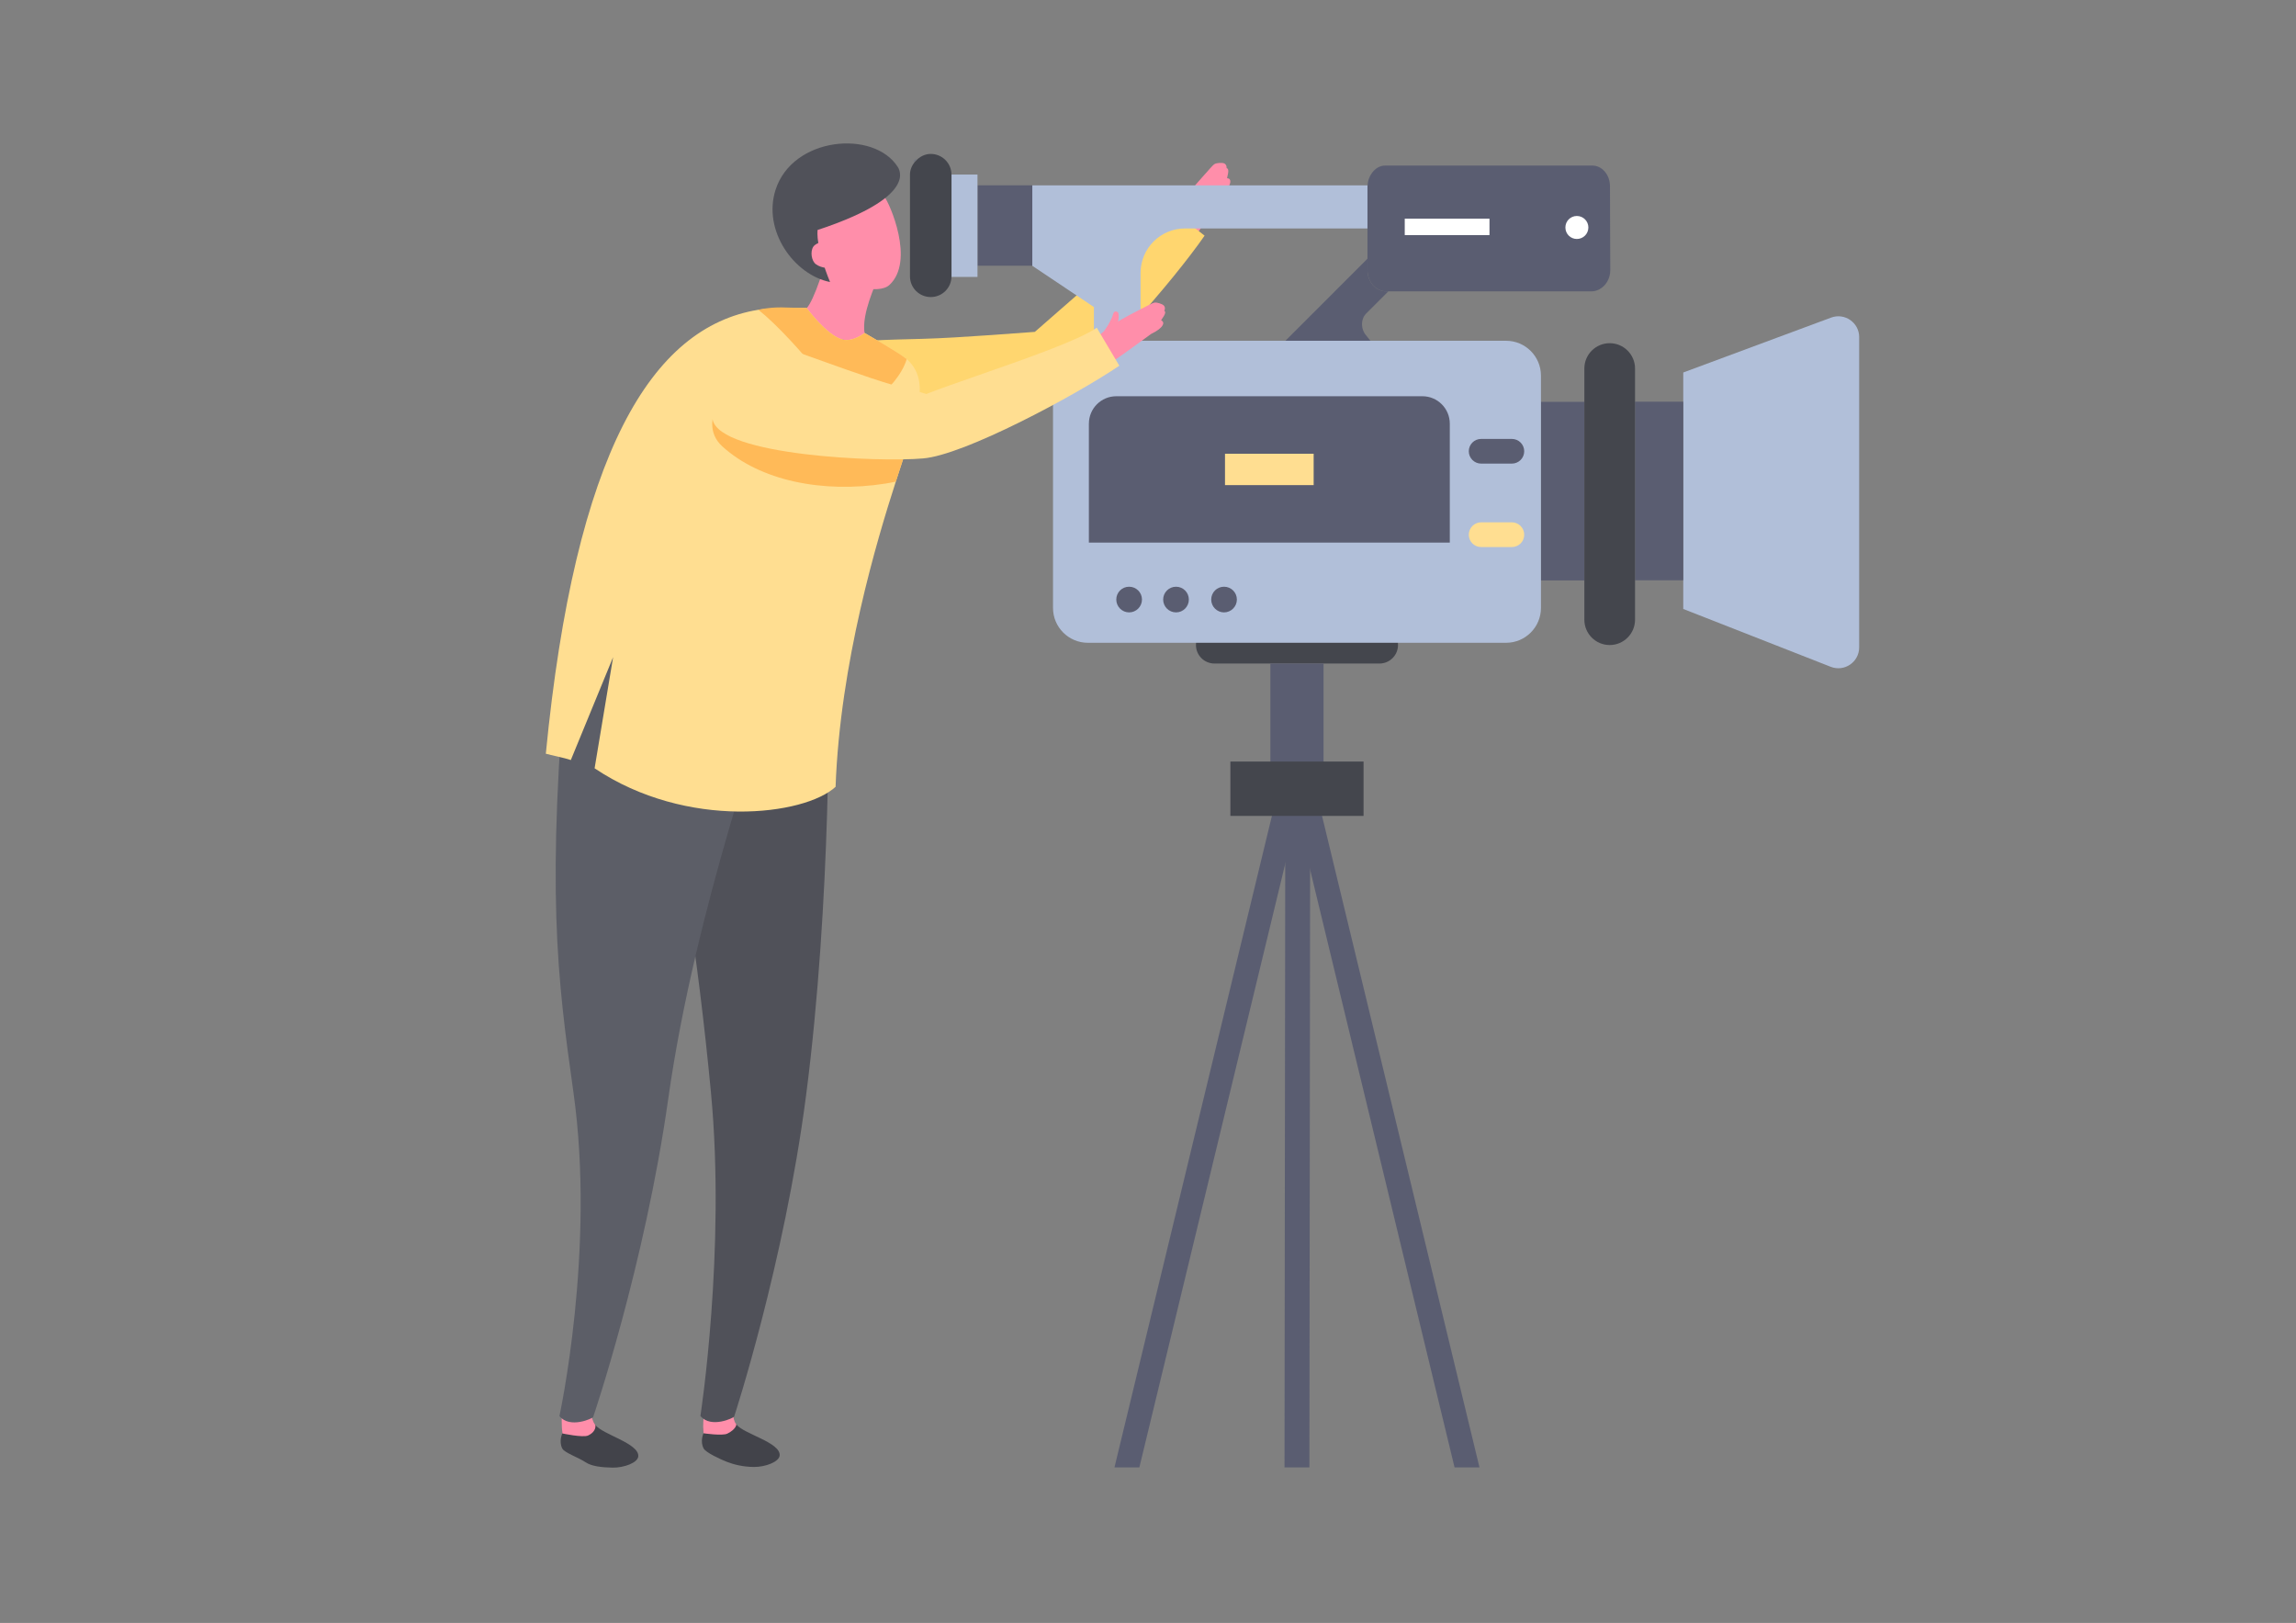 <?xml version="1.0" encoding="UTF-8"?> <svg xmlns="http://www.w3.org/2000/svg" id="layer_1" data-name="layer 1" viewBox="0 0 1196 845.31"><rect x="0" y="0" width="1196" height="845.31" fill="#808080" stroke="none"/> <defs> <style> .cls-1 { fill: #002ca7; } .cls-2 { fill: #fff; } .cls-3 { fill: #ffde91; } .cls-4 { fill: #ffd66f; } .cls-5 { fill: #ffba58; } .cls-6 { fill: #fd5b88; } .cls-7 { fill: #ff8eaa; } .cls-8 { fill: #b1bfd9; } .cls-9 { fill: #42434a; } .cls-10 { fill: #44464d; } .cls-11 { fill: #5c5e67; } .cls-12 { fill: #5a5d71; } .cls-13 { fill: #505159; } </style> </defs> <g> <path class="cls-9" d="m367.04,741.46l12.21-6.05s2.37,3.95,4.34,6.51c3.79,4.95,22.87,9.3,22.55,16.05-.16,3.41-7.47,6.13-13.33,6.09-5.86-.04-10.61-1.31-14.01-2.61-3.39-1.29-11.12-4.87-12.27-7.03-2-3.75-.08-7.9-.08-7.9-.44-3.79.59-5.05.59-5.05Z"></path> <path class="cls-7" d="m382.71,735.18s-1.96,2.79.88,6.73c0,0-.1,2.52-4.72,4.79-2.62,1.28-12.42-.19-12.42-.19-.44-3.79.14-9.22.14-9.22l16.11-2.1Z"></path> <path class="cls-13" d="m431.26,347.98c.76,8.25,1.86,120.94-11.4,222.77-11.41,87.65-37.43,167.07-37.43,167.07-.19.62-12.06,6.37-17.58-.32,0,0,13.29-86.25,5.48-168.59-6.74-71.08-17.33-138.69-22.71-143.35l3.54-74.83c28.58,3.24,70.39.96,80.09-2.75Z"></path> <g> <path class="cls-7" d="m614.81,100.25c-.06-1.67-.6-3.48,1.65-3.27,1.46.02,2.72,6.28,2.25,7.64-2.13,2.94-3.84,1.68-5.44,4.72,1-2.84,1.45-6.07,1.54-9.1Z"></path> <path class="cls-7" d="m612,111.63c1.6-3.04,3.57-6.12,5.69-9.06,2.49-3.5,8.92-10.68,9.37-11.18,1.39-1.39,4.42-5.31,5.78-6.04.87-.47,3.76-.75,4.86-.24,1.46.68,1.24,2.45,1.24,2.45,2.04.5-.15,5.29.37,5.29,2.15.04,2.74,2.98-2.42,8.48-.31.33-10.33,16.35-13.95,21.21-3.17-1.99-11.02-10.74-10.94-10.92Z"></path> <path class="cls-6" d="m533.27,184.91c.53-1.18,1.18-2.19,1.86-2.93,12.36-13.45,66.76-55.27,77.41-71.33,4.39,4.48,8.34,7.92,11.79,9.92-18.05,26.07-70.3,85.9-82.32,81.91-11.02-3.64-11.07-12.32-8.74-17.56Z"></path> <path class="cls-6" d="m436.06,183.1c16.46-3.78,70.95-1.8,97.21-5.84,32.21-4.96,24.17,19.28,14.9,23.94-24.41,12.24-97.21,34.24-104.87,22.24-3.32-5.2-10.22-39.65-7.24-40.34Z"></path> <path class="cls-4" d="m432.16,181.97c.6-1.34,1.71-2.29,3.05-2.59,8.6-1.97,26.58-2.43,45.62-2.91,19.15-.49,56.21-3.54,58.23-3.62,5.81-5.32,64.12-55,70.3-64.31l18.12,14.2c-15.89,22.95-58.58,72.75-77.83,81.99-19.95,9.94-99.15,37.08-109.56,20.77-3.48-5.46-10.54-37.65-7.92-43.52Z"></path> </g> <path class="cls-9" d="m293.56,741.54l12.28-5.92s2.33,3.97,4.27,6.56c3.74,4.99,22.77,9.55,22.38,16.29-.2,3.41-7.54,6.05-13.4,5.94-5.86-.11-10.96-.74-13.98-2.76-3.77-2.52-11.06-4.99-12.19-7.16-1.96-3.78,0-7.9,0-7.9-.4-3.8.64-5.05.64-5.05Z"></path> <path class="cls-7" d="m308.37,735.06s-1.07,3.15,1.74,7.13c0,0,.88,3.26-3.76,5.48-2.63,1.25-13.43-1.07-13.43-1.07-.4-3.8-.33-9.49-.33-9.49l15.78-2.04Z"></path> <path class="cls-11" d="m295.88,336.16c28.54,3.55,94.06,30.25,103.8,26.64.67,8.28-37.18,107.57-51.58,209.47-12.32,87.19-39.12,165.8-39.12,165.8-.19.62-12.13,6.24-17.57-.51,0,0,18.87-86.62,7.31-168.52-8.43-59.75-14.41-105.68-2.85-232.88Z"></path> <path class="cls-7" d="m456.84,145.91c-.41,1.59-8.15,17.59-6.49,27.53-3.53,8.08-26.95,2.8-30.15-12.98,3.62-3.47,10.79-24.62,11.43-32.67,1.62,1.87,19.25,17.68,25.21,18.12Z"></path> <path class="cls-7" d="m434.1,102.68c9.37-5.58,19.91-8.09,26.7,0,2.43,2.89,16.03,33.23,2.5,45.74-5.73,5.28-24.36.36-28.84-7.16,0,0-6.1-10.25-6.16-10.35-5.94-9.97-4.26-22.22,5.81-28.22Z"></path> <path class="cls-3" d="m472.37,232.89c-.03.07-.05.15-.07.24-.6,2.37-2.71,8.56-5.66,17.69-9.9,30.66-29.05,94.54-31.38,158.99-16.18,14.96-77.45,22.6-125.53-9.64l9.64-57.89-22.03,53.6c-3.28-1.18-10.38-2.52-13.02-3.31,15.29-156.77,55.01-222.18,110.69-231.22,6.23-1.03,25.19-.91,25.19-.91,0,0,10.09,13.81,18.27,16.3,5.63,1.73,11.87-3.31,11.87-3.31,0,0,19.13,10.93,22.36,13.95,12.56,11.7,3.48,29.56-.33,45.5Z"></path> <path class="cls-5" d="m420.21,160.45s10.1,13.8,18.28,16.3c5.62,1.72,11.87-3.32,11.87-3.32,0,0,17.87,10.22,21.96,13.61-5.05,16.52-28.13,29.82-28.13,29.82,0,0-28.46-38.95-49.16-55.52,0,0,5.78-1.38,12.45-1.22,3.02.07,12.74.32,12.74.32Z"></path> <path class="cls-13" d="m403.96,98.96c8.84-27.8,51.25-31.54,63.69-12.01,2.75,4.31,4.84,17.46-41.78,32.84-.82,10.08,6.51,27.1,6.51,27.1-18.71-3.72-35.18-26.67-28.42-47.93Z"></path> <path class="cls-7" d="m424.39,127.69c.9-.72,2.82-1.75,4.76-1.94,1.77,3.7,3.91,10.19,4.98,13.39-2.68,1.18-8.1-.04-9.89-2.26-1.9-2.35-2.19-7.3.16-9.2Z"></path> <path class="cls-5" d="m472.3,233.13c-.6,2.37-2.71,8.56-5.66,17.69-1.65.38-3.4.74-5.22,1.03-32.98,5.2-65.58-1.51-85.19-19.37-15.03-13.71,6.23-38.38,15.08-29.58,17.9,17.88,56.5,26.44,80.99,30.22Z"></path> </g> <g> <path class="cls-8" d="m712.4,96.56c0,.13-.07,22.43-.07,22.43h-95.04c-12.79,0-23.16,10.37-23.16,23.16v35.33h-24.31v-17.56l-32.09-21.48v-41.89h174.67Z"></path> <path class="cls-12" d="m712.33,140.71c0,6.09,4.35,11.04,9.75,11.04h1.13l-11.4,11.38s-1.98,1.63-2.29,4.85c-.34,3.51,1.5,5.95,1.5,5.95l2.82,3.55h-44.25l42.74-42.75v5.97Z"></path> <path class="cls-8" d="m968.45,175.59v161.61c0,7.64-7.69,12.89-14.81,10.1l-76.82-30.12v-123.17l77.01-28.59c7.09-2.63,14.63,2.61,14.63,10.17Z"></path> <polygon class="cls-12" points="802.69 209.31 825.3 209.31 825.3 302.31 802.69 302.31 802.69 302.17 802.69 209.31"></polygon> <path class="cls-10" d="m622.98,335.95h0c0-5.33,4.32-9.65,9.65-9.65h85.95c5.36,0,9.7,4.37,9.65,9.73h0c-.04,5.29-4.35,9.57-9.65,9.57h-85.95c-5.33,0-9.65-4.32-9.65-9.65Z"></path> <rect class="cls-12" x="851.7" y="209.23" width="25.11" height="93"></rect> <path class="cls-10" d="m851.7,191.95v130.81c0,7.29-5.91,13.2-13.2,13.2h0c-7.29,0-13.2-5.91-13.2-13.2v-130.81c0-7.29,5.91-13.2,13.2-13.2h0c7.29,0,13.2,5.91,13.2,13.2Z"></path> <path class="cls-8" d="m566.67,177.49h217.87c10.02,0,18.15,8.13,18.15,18.15v121c0,10.02-8.13,18.15-18.15,18.15h-217.87c-10.02,0-18.15-8.13-18.15-18.15v-121c0-10.02,8.13-18.15,18.15-18.15Z"></path> <path class="cls-12" d="m581.48,312.27c0,3.69,3.01,6.69,6.68,6.69s6.7-2.99,6.7-6.69-2.99-6.68-6.7-6.68-6.68,2.99-6.68,6.68Z"></path> <path class="cls-12" d="m605.9,312.27c0,3.69,3.01,6.69,6.7,6.69s6.68-2.99,6.68-6.69-2.99-6.68-6.68-6.68-6.7,2.99-6.7,6.68Z"></path> <path class="cls-12" d="m630.93,312.27c0,3.69,3.01,6.69,6.67,6.69s6.7-2.99,6.7-6.69-2.99-6.68-6.7-6.68-6.67,2.99-6.67,6.68Z"></path> <path class="cls-12" d="m567.2,220.67v61.94h188.01v-61.94c0-7.9-6.4-14.29-14.27-14.29h-159.45c-7.89,0-14.28,6.39-14.28,14.29Z"></path> <path class="cls-12" d="m712.33,96.93v43.78c0,6.1,4.35,11.04,9.75,11.04h106.97c1.44,0,2.79-.4,4.02-1.04,3.36-1.75,5.73-5.54,5.73-10l-.16-43.78c0-5.92-4.15-10.7-9.2-10.7h-107.88c-2.75,0-5.12,1.48-6.8,3.71-1.34,1.79-2.27,4.06-2.35,6.62,0,.13-.07.24-.07.37Z"></path> <path class="cls-12" d="m771.54,228.61h15.98c3.57,0,6.45,2.87,6.45,6.42s-2.87,6.44-6.45,6.44h-15.98c-3.56,0-6.44-2.89-6.44-6.44s2.88-6.42,6.44-6.42Z"></path> <path class="cls-3" d="m771.54,272.05h15.98c3.57,0,6.45,2.89,6.45,6.46s-2.87,6.42-6.45,6.42h-15.98c-3.56,0-6.44-2.87-6.44-6.42s2.88-6.46,6.44-6.46Z"></path> <polygon class="cls-12" points="537.73 96.56 537.73 138.39 509.18 138.39 509.18 117.59 509.18 96.51 537.73 96.51 537.73 96.56"></polygon> <rect class="cls-8" x="495.64" y="90.92" width="13.54" height="53.32"></rect> <rect class="cls-3" x="638.11" y="236.33" width="46.18" height="16.34"></rect> <path class="cls-1" d="m477.47,82.65l-1.72,1.72c.52-.65,1.07-1.2,1.72-1.72Z"></path> <path class="cls-10" d="m478.21,82.65c1.85-1.47,4.08-2.48,6.62-2.48,5.97,0,10.81,4.85,10.81,10.81v52.94c0,5.98-4.84,10.8-10.81,10.8s-10.82-4.82-10.82-10.8v-52.94c0-2.54,1.01-4.77,2.48-6.62l1.72-1.72Z"></path> <path class="cls-2" d="m821.39,112.49c3.32,0,6,2.68,6,5.99s-2.68,5.99-6,5.99-5.97-2.68-5.97-5.99,2.66-5.99,5.97-5.99Z"></path> <path class="cls-12" d="m796.94,112.49c3.31,0,6,2.68,6,5.99s-2.69,5.99-6,5.99-5.99-2.68-5.99-5.99,2.68-5.99,5.99-5.99Z"></path> <rect class="cls-2" x="731.74" y="113.9" width="44.14" height="8.55"></rect> <rect class="cls-12" x="661.76" y="345.6" width="27.68" height="53.31"></rect> <g> <polygon class="cls-12" points="770.67 764.29 757.69 764.29 675.4 423.81 688.38 423.81 770.67 764.29"></polygon> <polygon class="cls-12" points="675.79 423.81 593.5 764.29 580.53 764.29 662.82 423.81 675.79 423.81"></polygon> <polygon class="cls-12" points="682.48 423.81 682.08 764.29 669.11 764.29 669.51 423.81 682.48 423.81"></polygon> </g> <rect class="cls-10" x="640.91" y="396.65" width="69.38" height="28.31"></rect> </g> <g> <path class="cls-7" d="m582.11,162.5c1.35.54.27,6.83-.67,7.94-3.05,1.97-4.19.18-6.78,2.44,1.97-2.29,3.54-5.13,4.73-7.92.55-1.58.7-3.46,2.72-2.45Z"></path> <path class="cls-7" d="m581.25,168.15c3.58-2.36,12.17-6.73,12.78-7.03,1.8-.79,6.04-3.35,7.58-3.54.98-.12,3.78.66,4.62,1.54,1.12,1.16.27,2.73.27,2.73,1.72,1.2-2.06,4.87-1.57,5.07,1.98.81,1.47,3.77-5.33,7.03-.41.2-15.55,11.51-20.68,14.72-2.24-3-6.39-14-6.25-14.14,2.59-2.25,5.54-4.42,8.59-6.39Z"></path> <path class="cls-3" d="m379.55,175.05c1.04-1.03,2.42-1.51,3.78-1.31,8.73,1.27,25.67,7.35,43.6,13.79,18.03,6.47,36.67,13.16,49.41,15.98,2.2.48,4.23,1.05,6.17,1.7,7.34-2.85,17.35-6.34,27.91-10.02,23.06-8.04,51.76-18.05,60.89-24.5l11.75,19.8c-23.1,15.64-80.9,46.61-102.26,48.28-22.14,2.04-105.8-1.3-109.6-20.28-1.27-6.36,3.8-38.92,8.36-43.44Z"></path> </g> </svg> 